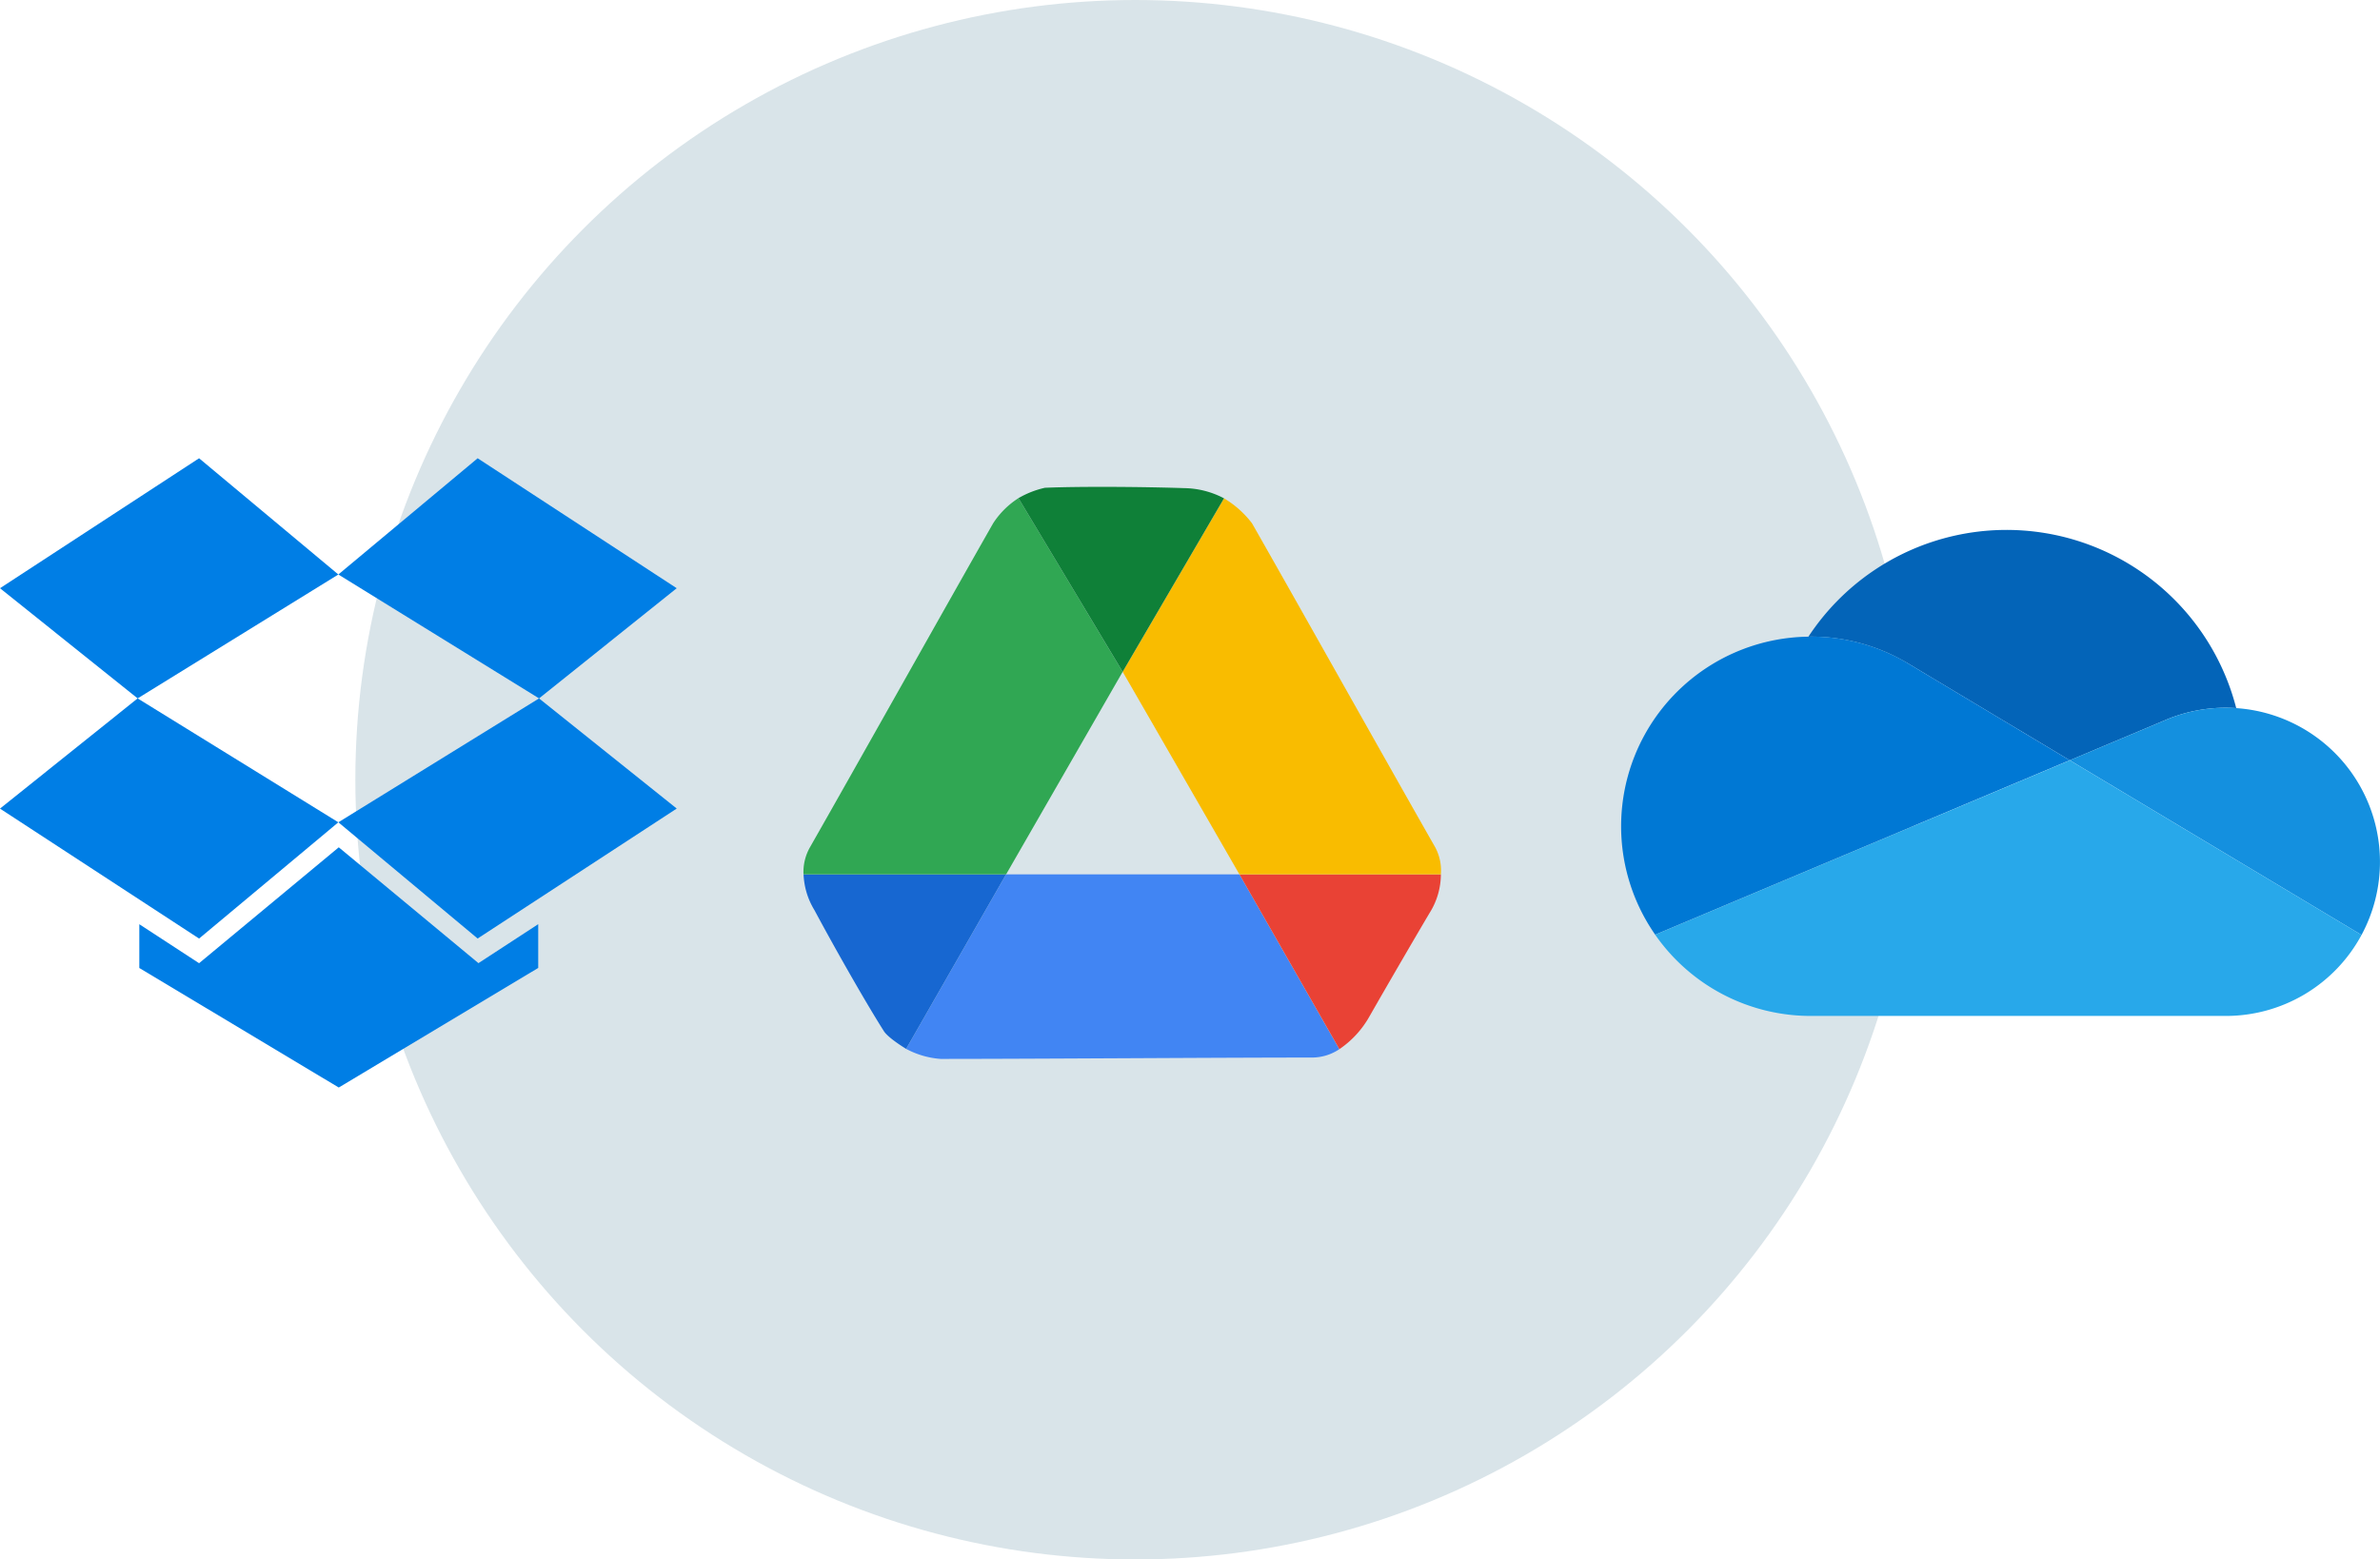 <svg xmlns="http://www.w3.org/2000/svg" xmlns:xlink="http://www.w3.org/1999/xlink" width="347.882" height="228" viewBox="0 0 347.882 228">
  <defs>
    <clipPath id="clip-path">
      <rect id="矩形_592" data-name="矩形 592" width="347.882" height="92" fill="none"/>
    </clipPath>
  </defs>
  <g id="_3step-cloud-2" data-name="3step-cloud-2" transform="translate(-786.059 -2436)">
    <circle id="椭圆_7" data-name="椭圆 7" cx="114" cy="114" r="114" transform="translate(838 2436)" fill="#d9e4e9"/>
    <g id="组_1330" data-name="组 1330" transform="translate(786.059 2503)">
      <g id="组_1329" data-name="组 1329" clip-path="url(#clip-path)">
        <path id="路径_1945" data-name="路径 1945" d="M279.25,30.21v0l23.286,13.948,13.876-5.841a22.436,22.436,0,0,1,8.933-1.84c.513,0,1.019.024,1.521.055a34.663,34.663,0,0,0-62.535-10.444l.354-.01A27.588,27.588,0,0,1,279.25,30.21" fill="#0364b8"/>
        <path id="路径_1946" data-name="路径 1946" d="M279.253,30.206a27.6,27.6,0,0,0-14.569-4.132l-.353.011a27.72,27.72,0,0,0-22.392,43.571l20.527-8.642,9.13-3.84,20.323-8.555,10.614-4.465Z" fill="#0078d4"/>
        <path id="路径_1947" data-name="路径 1947" d="M326.866,36.529q-.76-.052-1.522-.055a22.442,22.442,0,0,0-8.929,1.844l-13.879,5.837,4.025,2.409,13.189,7.9,5.754,3.446,19.678,11.785a22.531,22.531,0,0,0-18.316-33.165Z" fill="#1490df"/>
        <path id="路径_1948" data-name="路径 1948" d="M325.5,57.909l-5.754-3.445-13.189-7.9-4.021-2.405-10.617,4.464L271.6,57.174l-9.134,3.841-20.534,8.641a27.691,27.691,0,0,0,22.753,11.879h60.66a22.524,22.524,0,0,0,19.837-11.841Z" fill="#28a8ea"/>
        <path id="路径_1949" data-name="路径 1949" d="M29.1,0,0,19,20.118,35.109,49.456,16.994ZM0,51.221l29.1,19L49.456,53.225,20.118,35.109Zm49.456,2,20.36,16.994,29.1-19L78.793,35.109,49.456,53.225ZM98.913,19,69.817,0,49.456,16.993,78.794,35.109Z" fill="#007ee5"/>
        <path id="路径_1950" data-name="路径 1950" d="M49.516,56.881,29.1,73.824l-8.736-5.7v6.4L49.516,92,78.672,74.516v-6.4l-8.736,5.7L49.517,56.881Z" fill="#007ee5"/>
        <path id="路径_1951" data-name="路径 1951" d="M181.169,60.836H147.057L132.449,86.352a12.657,12.657,0,0,0,5.044,1.466c13.419,0,40.805-.2,54.4-.2a7.218,7.218,0,0,0,3.88-1.223Z" fill="#4185f3"/>
        <path id="路径_1952" data-name="路径 1952" d="M132.449,86.353l14.607-25.516h-29.6a10.863,10.863,0,0,0,1.6,5.247c2.752,5.148,7.408,13.379,10.143,17.678C129.878,84.821,132.554,86.407,132.449,86.353Z" fill="#1767d1"/>
        <path id="路径_1953" data-name="路径 1953" d="M181.169,60.836l14.608,25.556a14.187,14.187,0,0,0,4.438-4.865c2.262-3.958,6.086-10.549,8.724-15.012a10.66,10.66,0,0,0,1.673-5.681Z" fill="#e94235"/>
        <path id="路径_1954" data-name="路径 1954" d="M147.06,60.838,164.1,31.216,148.871,5.828a12.3,12.3,0,0,0-3.7,3.673c-6.647,11.658-20.038,35.55-26.771,47.359a7.3,7.3,0,0,0-.952,3.978Z" fill="#30a753"/>
        <path id="路径_1955" data-name="路径 1955" d="M181.168,60.838,164.1,31.216l14.81-25.36A14.378,14.378,0,0,1,183,9.5c6.647,11.657,20.037,35.549,26.773,47.358a7.183,7.183,0,0,1,.837,3.978Z" fill="#f9bc00"/>
        <path id="路径_1956" data-name="路径 1956" d="M148.869,5.832,164.1,31.217l14.81-25.36a12.787,12.787,0,0,0-5.791-1.489c-5.834-.2-15.292-.273-20.382-.052a13.444,13.444,0,0,0-3.867,1.516" fill="#0f8038"/>
      </g>
    </g>
  </g>
</svg>
